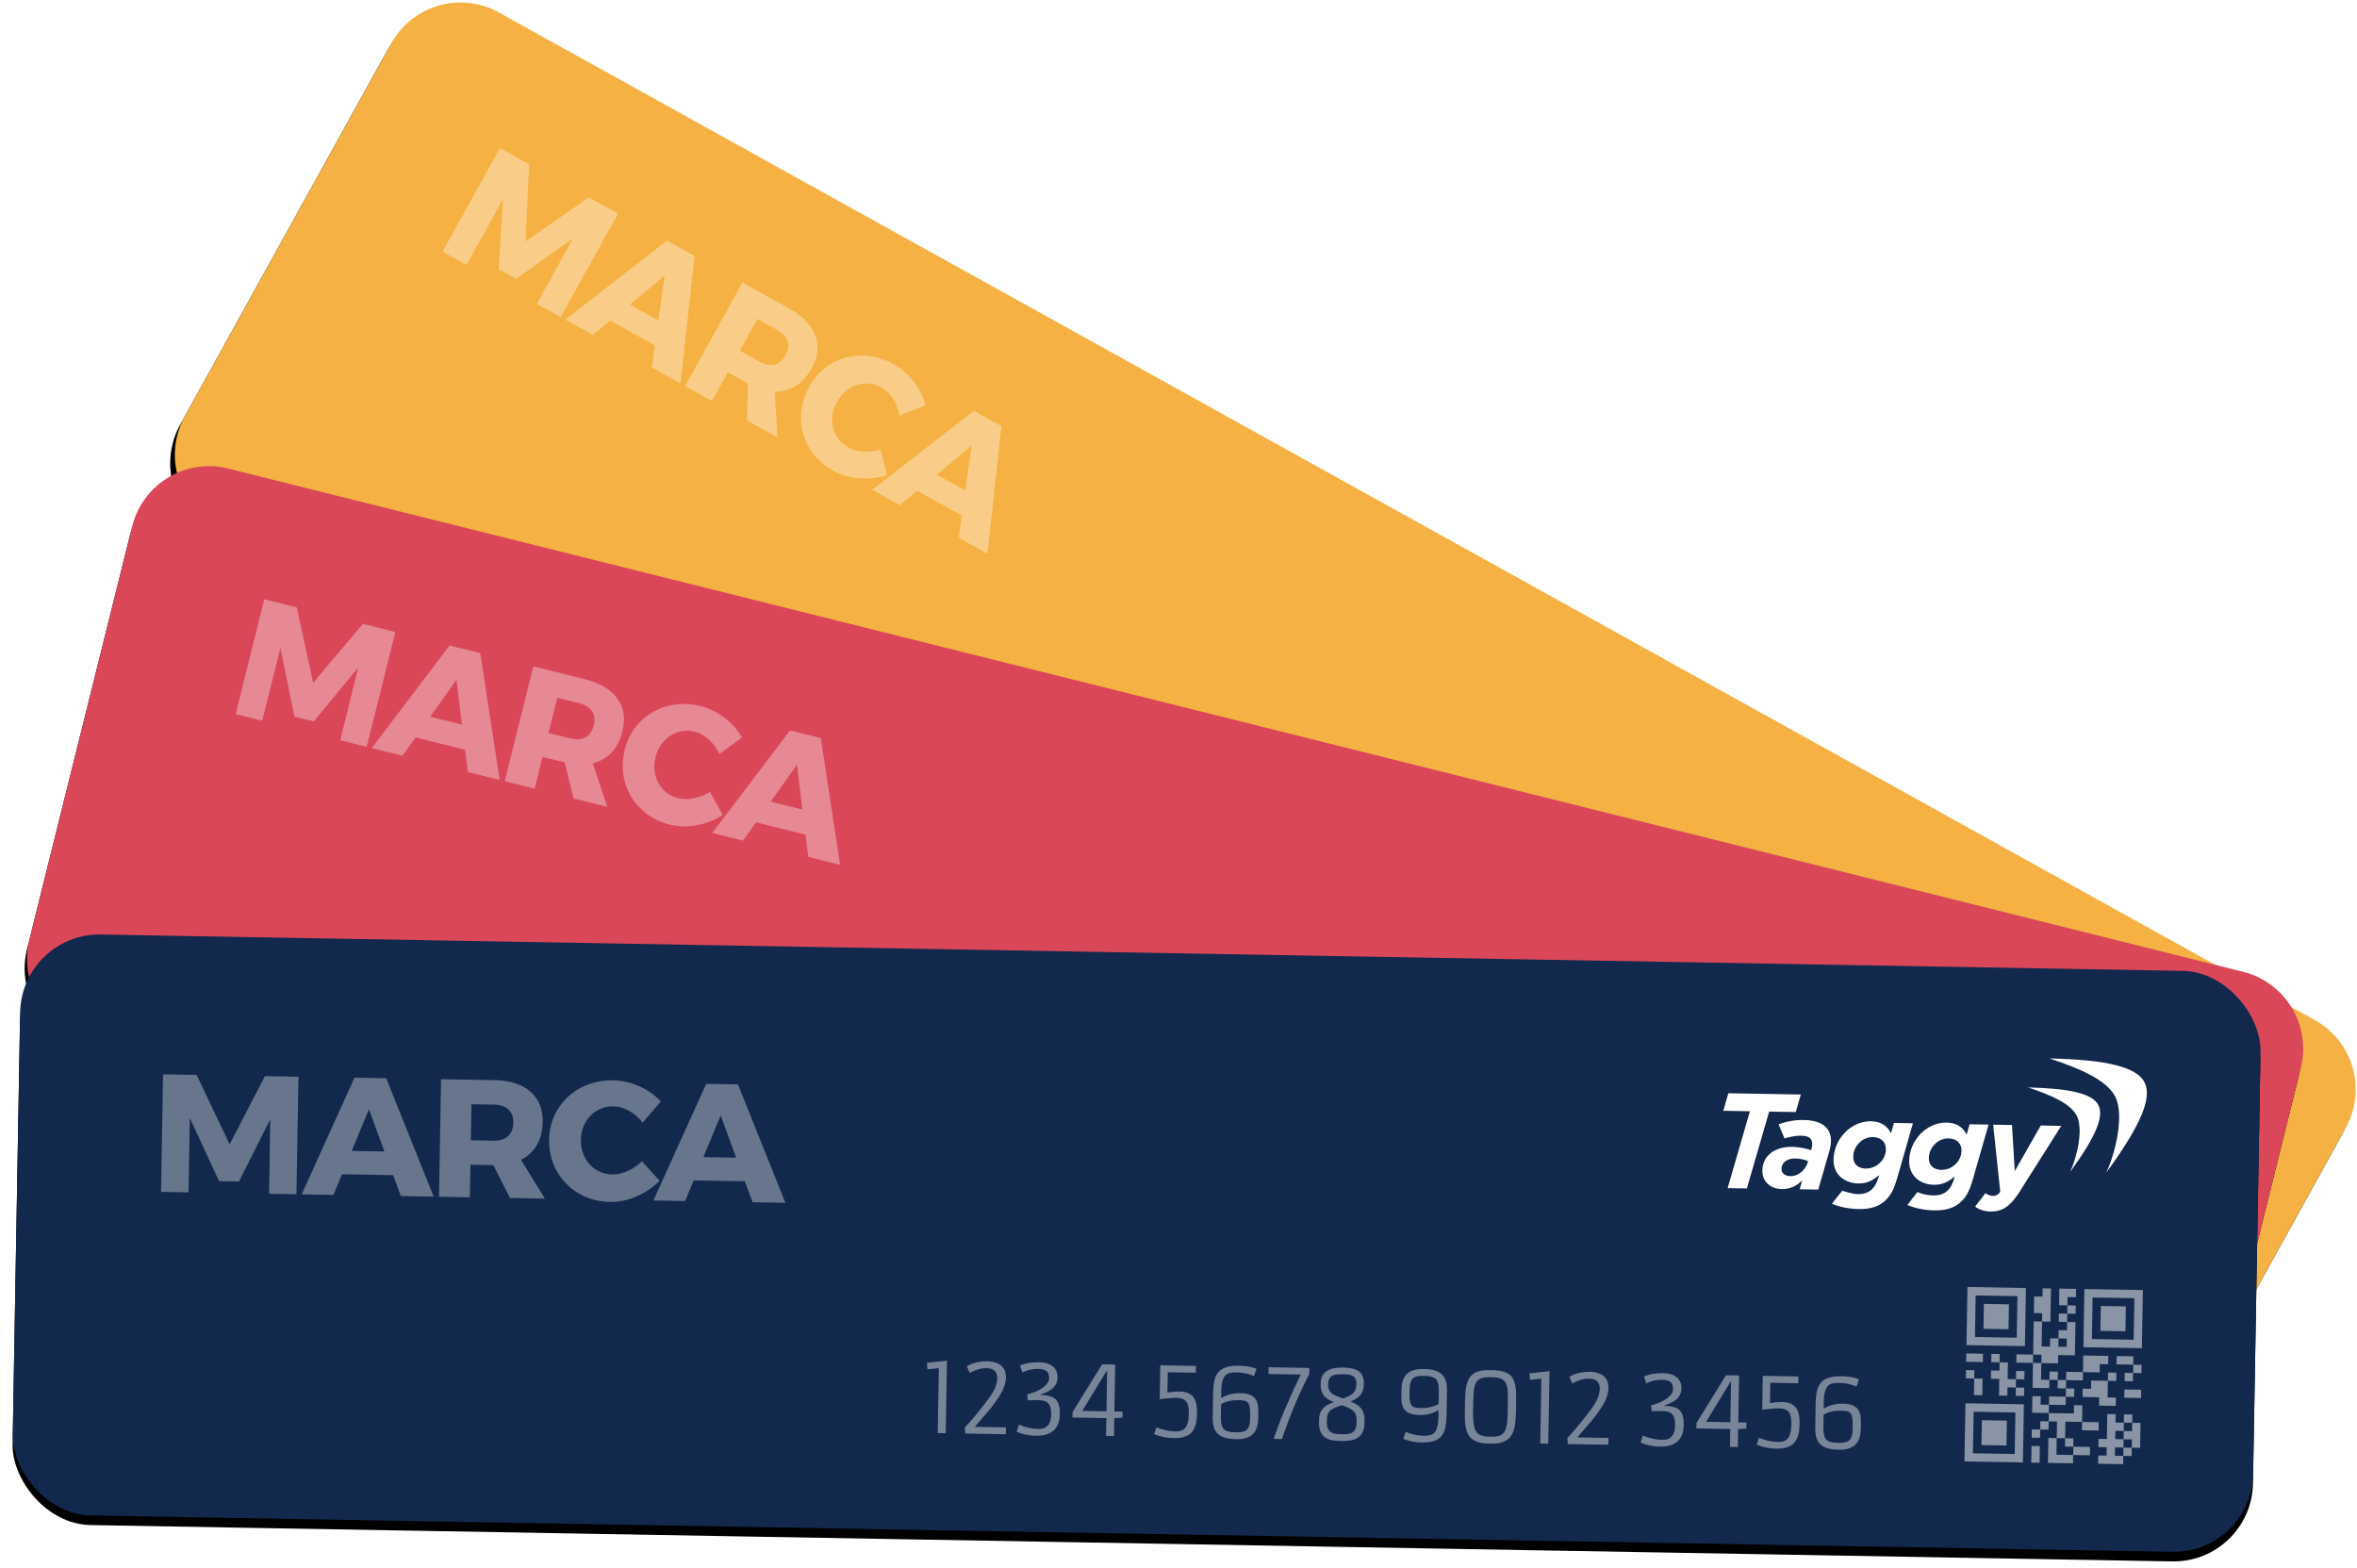 <svg xmlns="http://www.w3.org/2000/svg" xmlns:xlink="http://www.w3.org/1999/xlink" width="245" height="163" viewBox="0 0 245 163">
    <defs>
        <path id="b" d="M11.347 12.496l215.858.083a8.24 8.24 0 0 1 8.236 8.237l.028 44.307a8.24 8.24 0 0 1-8.243 8.243l-215.857-.09a8.24 8.24 0 0 1-8.237-8.236l-.027-44.307a8.24 8.24 0 0 1 8.242-8.243z"/>
        <filter id="a" width="101.7%" height="106.6%" x="-.9%" y="-1.6%" filterUnits="objectBoundingBox">
            <feOffset dy="1" in="SourceAlpha" result="shadowOffsetOuter1"/>
            <feGaussianBlur in="shadowOffsetOuter1" result="shadowBlurOuter1" stdDeviation=".5"/>
            <feColorMatrix in="shadowBlurOuter1" values="0 0 0 0 0 0 0 0 0 0 0 0 0 0 0 0 0 0 0.238 0"/>
        </filter>
        <path id="d" d="M11.347 12.496l215.858.083a8.24 8.24 0 0 1 8.236 8.237l.028 44.307a8.24 8.24 0 0 1-8.243 8.243l-215.857-.09a8.24 8.24 0 0 1-8.237-8.236l-.027-44.307a8.24 8.24 0 0 1 8.242-8.243z"/>
        <filter id="c" width="101.7%" height="106.6%" x="-.9%" y="-1.6%" filterUnits="objectBoundingBox">
            <feOffset dy="1" in="SourceAlpha" result="shadowOffsetOuter1"/>
            <feGaussianBlur in="shadowOffsetOuter1" result="shadowBlurOuter1" stdDeviation=".5"/>
            <feColorMatrix in="shadowBlurOuter1" values="0 0 0 0 0 0 0 0 0 0 0 0 0 0 0 0 0 0 0.238 0"/>
        </filter>
        <rect id="f" width="232.911" height="60.388" rx="8.24"/>
        <filter id="e" width="101.7%" height="106.6%" x="-.9%" y="-1.7%" filterUnits="objectBoundingBox">
            <feOffset dy="1" in="SourceAlpha" result="shadowOffsetOuter1"/>
            <feGaussianBlur in="shadowOffsetOuter1" result="shadowBlurOuter1" stdDeviation=".5"/>
            <feColorMatrix in="shadowBlurOuter1" values="0 0 0 0 0 0 0 0 0 0 0 0 0 0 0 0 0 0 0.238 0"/>
        </filter>
    </defs>
    <g fill="none" fill-rule="evenodd">
        <g transform="rotate(29 53.249 85.24)">
            <use fill="#000" filter="url(#a)" xlink:href="#b"/>
            <use fill="#F5B143" xlink:href="#b"/>
        </g>
        <path fill="#FFF" fill-rule="nonzero" d="M51.962 15.393l3.044 1.687-.383 8.013 6.577-4.58 3.044 1.687L58.28 32.96l-2.477-1.374 3.761-6.822-5.919 4.222-1.805-1 .429-7.266-3.777 6.814-2.493-1.382 5.963-10.758zm15.79 22.816l.32-2.31-4.634-2.569-1.804 1.488-2.876-1.594 10.567-8.207 2.876 1.594-1.467 13.25-2.982-1.652zm-2.282-6.561l2.967 1.644.659-4.65-3.626 3.006zm12.181 12.048l.09-3.842-2.08-1.153-1.65 2.977-2.799-1.551 5.963-10.758 4.818 2.67c1.418.786 2.333 1.725 2.747 2.817.415 1.092.29 2.237-.374 3.434-.448.808-.998 1.416-1.65 1.824a3.875 3.875 0 0 1-2.184.585l.285 4.752-3.166-1.755zm-.748-7.236l2.034 1.128c.571.316 1.092.418 1.562.304.47-.115.855-.443 1.155-.985.29-.522.357-1.01.202-1.463-.156-.454-.519-.84-1.09-1.156l-2.034-1.127-1.829 3.3zm16.59 6.728a4.574 4.574 0 0 0-.656-1.738c-.335-.526-.737-.92-1.206-1.18a3.172 3.172 0 0 0-1.701-.41 3.29 3.29 0 0 0-1.669.539c-.518.334-.94.793-1.263 1.376a3.784 3.784 0 0 0-.498 1.8 3.29 3.29 0 0 0 .427 1.702c.293.517.71.925 1.25 1.224.439.244.96.385 1.564.426a4.989 4.989 0 0 0 1.795-.209l.658 2.672a7.483 7.483 0 0 1-2.884.317c-1.002-.08-1.896-.338-2.68-.773-1.061-.588-1.884-1.365-2.468-2.33a6.144 6.144 0 0 1-.904-3.13c-.019-1.12.264-2.208.848-3.262.578-1.044 1.35-1.846 2.315-2.408a6.13 6.13 0 0 1 3.154-.84c1.139.002 2.248.303 3.329.902a6.773 6.773 0 0 1 2.079 1.805c.59.762.997 1.579 1.22 2.452l-2.71 1.065zm6.16 12.704l.32-2.31-4.634-2.57-1.805 1.488-2.875-1.593 10.567-8.207 2.876 1.594-1.467 13.25-2.983-1.652zM97.37 49.33l2.967 1.644.659-4.65-3.626 3.006z" opacity=".362"/>
        <g transform="rotate(14 -129.9 81.033)">
            <use fill="#000" filter="url(#c)" xlink:href="#d"/>
            <use fill="#D94759" xlink:href="#d"/>
        </g>
        <path fill="#FFF" fill-rule="nonzero" d="M27.47 62.289l3.377.841 1.704 7.84 5.167-6.126 3.377.842-2.976 11.935-2.749-.685 1.868-7.564-4.625 5.61-2.002-.499-1.466-7.13-1.885 7.56-2.766-.69L27.47 62.29zM48.627 80.24l-.289-2.315-5.14-1.281-1.359 1.904-3.19-.796 8.084-10.662 3.19.796 2.012 13.179-3.308-.825zm-3.902-5.747l3.292.82-.568-4.662-2.724 3.842zm14.884 8.485l-.907-3.735-2.308-.575-.823 3.303-3.106-.774 2.976-11.935 5.345 1.332c1.572.392 2.7 1.062 3.383 2.01.683.948.858 2.086.527 3.414-.223.897-.597 1.626-1.122 2.189a3.875 3.875 0 0 1-1.958 1.13l1.505 4.517-3.512-.876zm-2.595-6.796l2.257.563c.633.158 1.162.12 1.586-.11.424-.233.712-.65.862-1.251.144-.579.082-1.067-.185-1.466-.267-.398-.717-.676-1.35-.834l-2.257-.562-.913 3.66zm17.765 2.205a4.574 4.574 0 0 0-1.083-1.509c-.46-.422-.95-.698-1.47-.827a3.172 3.172 0 0 0-1.75.043 3.29 3.29 0 0 0-1.472.953 3.784 3.784 0 0 0-.863 1.656 3.784 3.784 0 0 0-.016 1.868 3.29 3.29 0 0 0 .853 1.533c.417.423.925.71 1.525.86.486.12 1.026.123 1.62.005a4.989 4.989 0 0 0 1.68-.666l1.327 2.41a7.483 7.483 0 0 1-2.704 1.054c-.989.181-1.918.163-2.79-.054-1.176-.293-2.171-.83-2.985-1.612a6.144 6.144 0 0 1-1.684-2.79c-.308-1.077-.316-2.2-.025-3.37.289-1.157.826-2.132 1.613-2.925a6.13 6.13 0 0 1 2.83-1.627c1.1-.292 2.25-.289 3.448.01.883.22 1.708.622 2.475 1.205a6.675 6.675 0 0 1 1.813 2.052l-2.342 1.731zm9.238 10.677l-.288-2.315-5.141-1.282-1.358 1.904-3.19-.795 8.083-10.662 3.19.795 2.013 13.18-3.31-.825zm-3.902-5.748l3.292.821-.568-4.662-2.724 3.841z" opacity=".362"/>
        <g>
            <g transform="rotate(1 -5555.785 176.683)">
                <use fill="#000" filter="url(#e)" xlink:href="#f"/>
                <use fill="#12284C" xlink:href="#f"/>
            </g>
            <path fill="#FFF" fill-rule="nonzero" d="M16.95 111.665l3.488.061 3.433 7.208 3.666-7.084 3.488.06-.213 12.218-2.84-.05.118-7.738-3.252 6.464-2.068-.036-3.041-6.574-.135 7.739-2.857-.05.213-12.218zm24.716 12.653l-.803-2.176-5.311-.093-.897 2.147-3.295-.058 5.489-12.126 3.295.058 4.94 12.308-3.418-.06zm-5.108-4.692l3.4.06-1.606-4.387-1.794 4.327zm16.453 4.89l-1.728-3.412-2.384-.042-.06 3.381-3.207-.056.213-12.218 5.522.097c1.624.028 2.877.425 3.757 1.19.881.765 1.31 1.827 1.286 3.187-.016.918-.217 1.707-.602 2.369a3.869 3.869 0 0 1-1.658 1.531l2.49 4.036-3.629-.063zm-4.068-5.999l2.331.041c.655.011 1.163-.142 1.525-.462.362-.319.549-.786.56-1.402.01-.593-.16-1.052-.511-1.377-.351-.326-.854-.495-1.508-.506l-2.331-.04-.066 3.746zm17.85-1.833a4.575 4.575 0 0 0-1.398-1.218c-.544-.306-1.085-.464-1.623-.473a3.202 3.202 0 0 0-1.7.432 3.28 3.28 0 0 0-1.222 1.252 3.731 3.731 0 0 0-.47 1.796 3.731 3.731 0 0 0 .407 1.811 3.28 3.28 0 0 0 1.178 1.294c.503.316 1.065.48 1.684.491.502.009 1.03-.11 1.584-.356a5 5 0 0 0 1.49-1.02l1.841 2.037a7.502 7.502 0 0 1-2.404 1.623c-.924.397-1.837.587-2.736.571-1.216-.02-2.31-.319-3.281-.894a6.132 6.132 0 0 1-2.274-2.323c-.544-.975-.806-2.06-.785-3.257.021-1.185.326-2.249.915-3.192a6.12 6.12 0 0 1 2.397-2.207c1.009-.529 2.132-.782 3.371-.76.911.015 1.808.22 2.69.613.88.393 1.626.92 2.234 1.582l-1.897 2.198zm11.433 8.272l-.804-2.176-5.31-.093-.897 2.147-3.296-.058 5.49-12.125 3.295.057 4.94 12.308-3.418-.06zm-5.108-4.692l3.4.06-1.606-4.387-1.794 4.327z" opacity=".362"/>
            <path fill="#FFF" fill-rule="nonzero" d="M97.59 142.202l-1.186.12-.057-.672 2.088-.226-.132 7.538-.831-.015.118-6.745zm6.068 1.06c.012-.694-.365-1.048-1.131-1.061-.401-.007-.85.097-1.346.312a2.54 2.54 0 0 0-.37.198l-.312-.682c.35-.26.864-.43 1.54-.508.19-.023.418-.032.683-.027.266.005.527.05.783.138.256.087.463.206.62.358.298.284.443.683.434 1.195-.01.577-.228 1.205-.654 1.885a15.89 15.89 0 0 1-1.258 1.7l-1.323 1.534 3.238.057-.013.71-4.215-.074-.048-.628c.249-.259.503-.538.763-.838.883-1.058 1.533-1.89 1.952-2.496.428-.644.647-1.235.657-1.774zm6.501 3.674l-.008.209c-.036.764-.299 1.318-.787 1.66-.413.29-.972.43-1.676.418-.76-.014-1.43-.155-2.013-.425l.248-.725a5.344 5.344 0 0 0 2.037.449c.85.015 1.285-.485 1.303-1.5l.001-.082c.014-.824-.28-1.28-.881-1.368a4.224 4.224 0 0 0-.54-.044 9.02 9.02 0 0 0-.526.006l-.485.02-.052-.633c.619-.141 1.143-.363 1.572-.663.466-.326.699-.662.7-1.007.001-.345-.09-.592-.27-.74-.182-.147-.48-.222-.895-.226a3.432 3.432 0 0 0-1.616.375l-.241-.724c.512-.231 1.162-.346 1.948-.346.639.005 1.13.153 1.474.445.319.274.477.644.475 1.107-.002.684-.368 1.197-1.098 1.538-.217.1-.445.191-.685.275l.01.044c.766 0 1.298.154 1.596.46.285.294.421.786.41 1.477zm1.33-.172l3.075-4.961 1.355.023-.085 4.878.851.015-.011.632-.852.058-.033 1.858-.821-.015.032-1.857-3.521-.062.01-.569zm3.523-.074l.07-4.285-2.588 4.24 2.518.045zm5.202 1.652a5.329 5.329 0 0 0 1.994.434c.505.008.86-.144 1.064-.459.188-.282.288-.75.299-1.405.01-.577-.077-.987-.262-1.23-.195-.254-.537-.384-1.026-.393-.231-.004-.49.01-.773.04-.285.03-.606.062-.966.095l.062-3.516 3.702.065-.012.705-2.91-.05-.037 2.115.559-.078c.193-.026.447-.036.763-.03.317.005.593.06.83.167.235.106.422.251.559.435.242.329.364.832.365 1.51l-.004.248c-.016.914-.223 1.564-.621 1.95-.382.366-.977.542-1.785.528-.754-.013-1.438-.153-2.053-.42l.252-.711zm10.133-5.32a4.83 4.83 0 0 0-1.819-.377c-.267-.005-.5.015-.698.06a.897.897 0 0 0-.492.294c-.263.306-.396.907-.398 1.802l-.004.52c.382-.246.85-.408 1.402-.486.19-.026.407-.036.652-.032a2.9 2.9 0 0 1 .678.087c.208.054.382.128.522.22.14.094.252.205.334.333.083.128.144.27.184.426.067.248.097.598.09 1.052l-.009.457c-.011.652-.144 1.15-.398 1.497-.357.49-.996.727-1.915.71-.884-.015-1.513-.201-1.889-.558-.369-.353-.546-.916-.533-1.687l.045-2.568c.012-.48.055-.898.13-1.255.074-.357.21-.654.406-.89.387-.467 1.099-.692 2.135-.674.61.011 1.127.082 1.552.212.124.038.218.077.282.117l-.257.74zm-3.443 4.09c-.01.641.06 1.077.212 1.307.188.285.582.433 1.182.443l.278.005c.538.01.904-.104 1.097-.34.17-.208.26-.598.27-1.168l.005-.277c.011-.639-.055-1.055-.198-1.25a.602.602 0 0 0-.339-.229 2.248 2.248 0 0 0-.561-.068l-.137-.002c-.675-.012-1.271.123-1.788.406l-.02 1.172zm9.185-4.287c-1.009 1.919-1.955 4.168-2.838 6.747l-.86-.015c.418-1.203.81-2.23 1.174-3.084l.911-2.066.737-1.538-3.36-.06.012-.704 4.235.074-.01.646zm1.025 4.678c.01-.628.281-1.109.812-1.44.202-.126.453-.238.755-.337-.775-.253-1.224-.68-1.348-1.278a2.786 2.786 0 0 1-.053-.614l.002-.068c.01-.587.233-1.015.668-1.283.385-.24.927-.353 1.625-.341l.068.001c.74.013 1.275.142 1.603.388.358.266.531.699.52 1.298v.078c-.012.655-.275 1.142-.79 1.46-.174.11-.38.21-.616.3.541.202.921.45 1.141.746.23.305.34.714.331 1.226l-.005.282c-.018 1.06-.526 1.661-1.523 1.803a6.227 6.227 0 0 1-1.856-.037 1.841 1.841 0 0 1-.717-.29c-.428-.306-.636-.825-.623-1.558l.006-.336zm2.473-2.15c.558-.175.935-.383 1.132-.623.173-.21.263-.515.27-.914.007-.383-.116-.646-.368-.79-.203-.117-.49-.179-.86-.185a6.56 6.56 0 0 0-.835.024c-.186.023-.342.07-.467.143-.26.151-.394.437-.401.859-.008.411.096.713.312.905.18.162.585.356 1.217.58zm-1.662 2.495c-.012.652.25 1.038.787 1.157.169.036.357.055.566.059l.333.006c.46.008.793-.061 1.001-.207.254-.177.386-.497.394-.96l.005-.317c.007-.408-.11-.722-.35-.94-.219-.202-.611-.398-1.179-.59-.613.184-1.024.376-1.233.577-.206.2-.312.5-.319.9l-.005.315zm8.193.97a4.76 4.76 0 0 0 1.817.407c.274.004.51-.016.708-.06a.897.897 0 0 0 .492-.294c.25-.287.38-.887.389-1.798l.004-.52c-.57.36-1.23.533-1.98.52-.806-.014-1.342-.228-1.609-.641-.152-.24-.24-.548-.262-.924a7.605 7.605 0 0 1-.01-.555l.008-.457c.011-.652.142-1.15.393-1.496.36-.49 1-.727 1.92-.711.884.015 1.513.201 1.888.558.37.354.547.916.534 1.688l-.045 2.567c-.012.48-.055.899-.13 1.256a2.113 2.113 0 0 1-.392.89c-.373.467-1.057.692-2.052.675a5.132 5.132 0 0 1-1.634-.272 2.087 2.087 0 0 1-.291-.122l.252-.71zm1.633-2.471c.496.008.978-.076 1.448-.252.13-.05.244-.102.34-.155l.02-1.177c.012-.642-.06-1.078-.212-1.307-.187-.286-.58-.434-1.18-.444l-.28-.005c-.538-.01-.903.104-1.096.34-.17.209-.26.598-.27 1.169l-.005.282c-.011.638.053 1.054.193 1.248a.625.625 0 0 0 .341.23c.145.041.332.064.564.068l.137.003zm6.942 3.696c-1.145-.02-1.866-.396-2.163-1.127-.175-.428-.263-.99-.264-1.688 0-.328.002-.674.009-1.04l.005-.293c.015-.868.061-1.472.139-1.812.078-.339.173-.607.286-.805a1.5 1.5 0 0 1 .446-.49c.373-.266.931-.393 1.675-.38l.303.006c.792.013 1.375.156 1.749.429.464.342.703 1.035.717 2.08.004.324.003.68-.004 1.065l-.005.292c-.016.901-.057 1.526-.123 1.873a3.534 3.534 0 0 1-.262.859 1.642 1.642 0 0 1-.45.57c-.394.325-.98.48-1.755.466l-.303-.005zm.306-.72c.352.007.637-.027.855-.101a.973.973 0 0 0 .516-.4c.126-.192.212-.454.26-.786.049-.331.077-.752.086-1.26l.014-.803c.009-.496.007-.92-.007-1.275-.013-.353-.07-.643-.168-.868a.99.99 0 0 0-.473-.502c-.217-.11-.522-.168-.917-.174l-.41-.008c-.708-.012-1.162.2-1.362.638-.126.28-.199.623-.219 1.03-.02.407-.033.772-.038 1.096l-.014.803c-.018.985.075 1.657.278 2.014.221.383.656.58 1.305.592l.294.005zm5.223-6.028l-1.186.12-.057-.672 2.088-.226-.132 7.538-.831-.015.118-6.745zm6.068 1.06c.012-.694-.365-1.048-1.132-1.061-.4-.007-.85.097-1.346.312a2.54 2.54 0 0 0-.37.198l-.31-.682c.35-.26.863-.429 1.54-.508.189-.023.416-.032.682-.027.266.005.527.05.783.138.256.087.463.207.62.358.298.285.443.683.434 1.195-.01.577-.228 1.206-.654 1.886a15.89 15.89 0 0 1-1.258 1.7l-1.323 1.533 3.238.057-.013.71-4.216-.074-.047-.628c.249-.258.503-.538.763-.838.883-1.058 1.533-1.89 1.951-2.496.43-.644.648-1.235.658-1.773zm8.722 3.713l-.008.209c-.037.764-.299 1.318-.788 1.66-.412.29-.97.43-1.675.418-.76-.014-1.43-.155-2.013-.425l.247-.725a5.344 5.344 0 0 0 2.037.449c.851.015 1.286-.485 1.303-1.5l.002-.082c.014-.824-.28-1.28-.881-1.368a4.224 4.224 0 0 0-.54-.044 9.02 9.02 0 0 0-.526.006l-.485.02-.052-.633c.618-.141 1.143-.363 1.572-.663.465-.326.699-.662.7-1.007 0-.345-.09-.592-.271-.74-.182-.147-.48-.222-.894-.226a3.432 3.432 0 0 0-1.616.375l-.242-.724c.513-.231 1.163-.346 1.949-.345.639.004 1.13.152 1.474.444.318.274.477.644.475 1.107-.002.684-.368 1.197-1.098 1.538-.217.1-.446.191-.685.275l.009.044c.766 0 1.299.154 1.597.46.285.294.421.786.41 1.477zm1.33-.172l3.075-4.961 1.355.023-.085 4.878.85.015-.01.632-.853.058-.032 1.858-.822-.015.033-1.857-3.521-.062.01-.569zm3.523-.074l.07-4.285-2.589 4.24 2.52.045zm2.981 1.613a5.329 5.329 0 0 0 1.994.434c.505.009.86-.144 1.064-.458.188-.282.287-.75.299-1.406.01-.577-.078-.987-.262-1.23-.195-.253-.537-.384-1.026-.393-.231-.004-.49.01-.774.04-.284.031-.606.063-.965.095l.061-3.516 3.703.065-.013.705-2.91-.05-.037 2.115.56-.078c.192-.026.447-.036.763-.03.316.005.593.061.829.167.236.107.423.252.56.436.242.328.364.831.365 1.51l-.004.247c-.016.914-.223 1.564-.622 1.95-.381.366-.976.542-1.785.528-.753-.013-1.437-.153-2.052-.42l.252-.71zm10.132-5.32a4.83 4.83 0 0 0-1.818-.377c-.267-.005-.5.016-.698.06a.897.897 0 0 0-.492.294c-.263.307-.396.907-.398 1.802l-.004.52c.382-.245.85-.407 1.402-.485.19-.026.407-.037.652-.033a2.9 2.9 0 0 1 .678.087c.208.054.382.128.522.221s.252.204.334.332c.083.128.144.27.184.426.067.248.097.599.089 1.053l-.008.457c-.011.651-.144 1.15-.398 1.496-.358.49-.996.727-1.915.71-.884-.015-1.514-.2-1.889-.558-.369-.353-.546-.916-.533-1.687l.045-2.568c.011-.48.055-.898.13-1.255.074-.357.21-.654.406-.89.387-.467 1.098-.691 2.135-.673.61.01 1.127.081 1.552.212.123.037.217.076.282.116l-.258.74zm-3.442 4.09c-.01.641.06 1.077.212 1.307.188.285.581.433 1.181.444l.28.005c.537.009.903-.105 1.096-.341.17-.208.26-.597.27-1.168l.005-.277c.01-.639-.055-1.055-.199-1.249a.602.602 0 0 0-.338-.23 2.248 2.248 0 0 0-.561-.068l-.137-.002c-.675-.012-1.271.124-1.788.406l-.02 1.172z" opacity=".43"/>
            <path fill="#FFF" d="M218.969 151.29l.015-.862-.868-.016.015-.863.868.015.045-2.59.869.015-.015.864.868.015-.015.863-.869-.015-.015.863.869.016-.015.863-.869-.015-.015.863.869.015-.016.864-2.604-.046.015-.863.868.015zm-6.093.758l.045-2.59.868.015-.03 1.727 1.737.03-.015.864-2.605-.046zm-.838-1.742l-.03 1.727-.869-.015.03-1.727.869.015zm-6.962.742l4.342.076.075-4.317-4.341-.075-.076 4.316zm-.883.849l.106-6.044 6.078.106-.106 6.044-6.078-.106zm17.411-2.287l-.868-.015.015-.864.868.015.015-.863.868.015-.045 2.59-.868-.015.015-.863zm-12.994-1.954l-.045 2.59-2.605-.046.045-2.59 2.605.046zm6.078.106l-.03 1.726-.869-.015.03-1.726-.868-.016.015-.863 2.605.046.015-.864.869.015-.03 1.727-1.737-.03zm-2.575-1.772l.868.015-.015.863-1.736-.03.03-1.727.868.015-.015.864zm6.093-.758l-1.736-.03.015-.863.868.015.015-.864 1.737.03-.03 1.727.868.016-.015.863-1.737-.03.015-.864zm-9.536-1.03l-.015.864-.868-.016.03-1.726-.868-.015.015-.864.868.015.015-.863.868.015-.03 1.727.869.015-.016.863-.868-.015zm-2.59-.909l-.03 1.727-.868-.015.03-1.727.868.015zm5.195.955l.045-2.59.869.015-.03 1.726.868.016-.015.863-1.737-.03zm6.991-2.47l-.015.864-1.736-.03.03-1.727 2.605.046-.015.863-.869-.015zm-6.062-.969l-.869-.015.06-3.453.869.015-.045 2.59.868.015.015-.863.868.015-.015.863.868.015.016-.863-.869-.015.015-.863.869.015.015-.864.868.016-.06 3.453-1.737-.03-.015.863-1.736-.03.015-.864zm5.24-1.635l4.34.075.076-4.316-4.341-.076-.076 4.317zm-.884.848l.106-6.044 6.078.106-.106 6.044-6.078-.106zm-11.273-1.06l4.342.075.075-4.317-4.341-.075-.076 4.316zm-.883.848l.106-6.044 6.078.106-.106 6.044-6.078-.106zm13.923-1.485l.045-2.59 2.605.046-.045 2.59-2.605-.046zm-12.156-.212l.045-2.59 2.605.046-.045 2.59-2.605-.046zm7.021-4.195l-.06 3.453-.868-.015.015-.863-.868-.016.03-1.726.868.015.015-.864.868.016zm1.722.893l-.015.864-.868-.015.03-1.727 1.736.03-.015.863-.868-.015zm-.03 1.727l.015-.863.868.015-.015.863-.868-.015zm-.884.848l.015-.863.869.015-.015.863-.869-.015zm-9.626 4.15l.015-.863 1.737.03-.015.864-1.737-.03zm2.605.046l.015-.864.868.016-.015.863-.868-.015zm2.605.045l.015-.863 1.736.03-.015.864-1.736-.03zm10.419.182l.015-.863 1.737.03-.015.863-1.737-.03zm1.722.894l.015-.864.868.016-.015.863-.868-.015zm-17.381.56l.015-.863.868.015-.015.863-.868-.015zm5.21.091l.015-.863.868.015-.015.863-.868-.015zm3.473.06l.015-.863.868.015-.015.864-.868-.015zm1.736.03l.015-.862 1.737.03-.015.863-1.737-.03zm4.342.077l.015-.864.868.015-.015.864-.868-.015zm1.736.03l.015-.863.869.015-.016.863-.868-.015zm-6.961.742l.015-.863.868.015-.015.863-.868-.015zm-4.357.788l.015-.864.869.015-.015.864-.869-.015zm5.21.09l.015-.863.868.015-.015.864-.868-.015zm6.078.107l.015-.864 1.737.03-.015.864-1.737-.03zm-7.83.727l.016-.864 1.736.03-.015.864-1.737-.03zm7.785 1.863l.015-.864.868.016-.015.863-.868-.015zm-8.698.712l.015-.864.868.015-.015.864-.868-.015zm4.341.075l.015-.863 1.737.03-.015.864-1.737-.03zm-5.224.773l.015-.864.868.016-.015.863-.868-.015zm3.458.924l.015-.864.868.016-.015.863-.868-.015zm.853.878l.015-.863 1.737.03-.016.864-1.736-.03zm5.21.091l.015-.863.868.015-.015.863-.868-.015z" opacity=".5"/>
            <g fill="#FFF">
                <path d="M186.089 122.244c.828.014 1.562-.627 1.8-1.38l.055-.183a3.856 3.856 0 0 0-1.31-.27c-.487-.01-.897.127-1.15.371a.962.962 0 0 0-.302.7c-.008.432.342.752.907.762m-.878 1.344c-1.223-.022-2.038-.82-2.018-1.918.012-.705.271-1.263.7-1.674.561-.539 1.408-.812 2.38-.795a6.513 6.513 0 0 1 1.98.349l.028-.091c.042-.157.084-.313.088-.522.008-.483-.178-.875-1.164-.892-.55-.01-1.25.136-1.713.28l-.611-1.461a6.856 6.856 0 0 1 2.625-.451c1.892.033 2.838.834 2.814 2.206a4.125 4.125 0 0 1-.176 1.055l-1.032 3.581-.112.387-1.932-.033.262-.926c-.575.592-1.291.92-2.12.905M193.94 121.455a2.063 2.063 0 0 0 1.453-.582c.396-.38.625-.854.635-1.396.013-.787-.524-1.274-1.355-1.289a1.911 1.911 0 0 0-1.373.557c-.41.393-.653.906-.662 1.46-.015.814.523 1.236 1.303 1.25m-.75 4.209c-.992-.017-1.956-.209-2.757-.545-.033-.014 1.07-1.354 1.057-1.358.371.118 1.143.344 1.598.352.662.011 1.133-.161 1.516-.529.304-.292.493-.689.658-1.228l.069-.231c-.739.633-1.34.893-2.198.878-1.337-.023-2.57-.884-2.542-2.459a4.148 4.148 0 0 1 1.285-2.934c.714-.685 1.656-1.081 2.591-1.065 1.195.02 1.743.598 2.096 1.237l.304-1.066 1.974.034-1.59 5.538c-.401 1.387-.696 1.924-1.264 2.47-.648.62-1.524.928-2.796.906M207.917 123.881l-.735-6.985 1.956.034.286 4.795 2.706-4.743 2.13.037-4.436 7.012c-.933 1.39-1.722 1.906-2.903 1.886-.715-.013-1.192-.202-1.615-.506l1.076-1.402c.205.159.502.28.762.284.298.006.495-.068.773-.412M201.802 121.592a2.063 2.063 0 0 0 1.452-.581c.397-.38.626-.854.635-1.397.014-.787-.523-1.274-1.354-1.288a1.911 1.911 0 0 0-1.374.556c-.41.394-.652.906-.662 1.46-.014.814.524 1.237 1.303 1.25m-.749 4.21c-1.004-.018-1.98-.214-2.787-.558-.012-.005 1.042-1.343 1.045-1.342a4.581 4.581 0 0 0 1.64.348c.662.012 1.132-.161 1.515-.529.304-.291.493-.688.658-1.228l.07-.23c-.74.632-1.341.892-2.198.877-1.338-.023-2.57-.884-2.542-2.458a4.148 4.148 0 0 1 1.285-2.935c.713-.684 1.656-1.081 2.59-1.065 1.195.02 1.744.599 2.096 1.237l.305-1.066 1.974.035-1.59 5.537c-.402 1.387-.697 1.924-1.265 2.47-.647.621-1.523.928-2.796.906"/>
                <path d="M179.581 123.49l2.314-7.989-2.766-.048.526-1.824 7.532.131-.526 1.824-2.766-.048-2.314 7.988zM218.13 114.883c-.61-1.222-2.97-1.757-7.327-1.859 2.325.771 4.421 1.65 5.08 2.968.661 1.325.073 4.132-.696 5.809 2.556-3.504 3.55-5.702 2.943-6.918"/>
                <path d="M222.926 112.519c-.825-1.651-4.012-2.375-9.898-2.511 3.14 1.041 5.972 2.229 6.861 4.009.894 1.79.1 5.581-.939 7.846 3.453-4.733 4.796-7.702 3.976-9.344"/>
            </g>
        </g>
    </g>
</svg>
